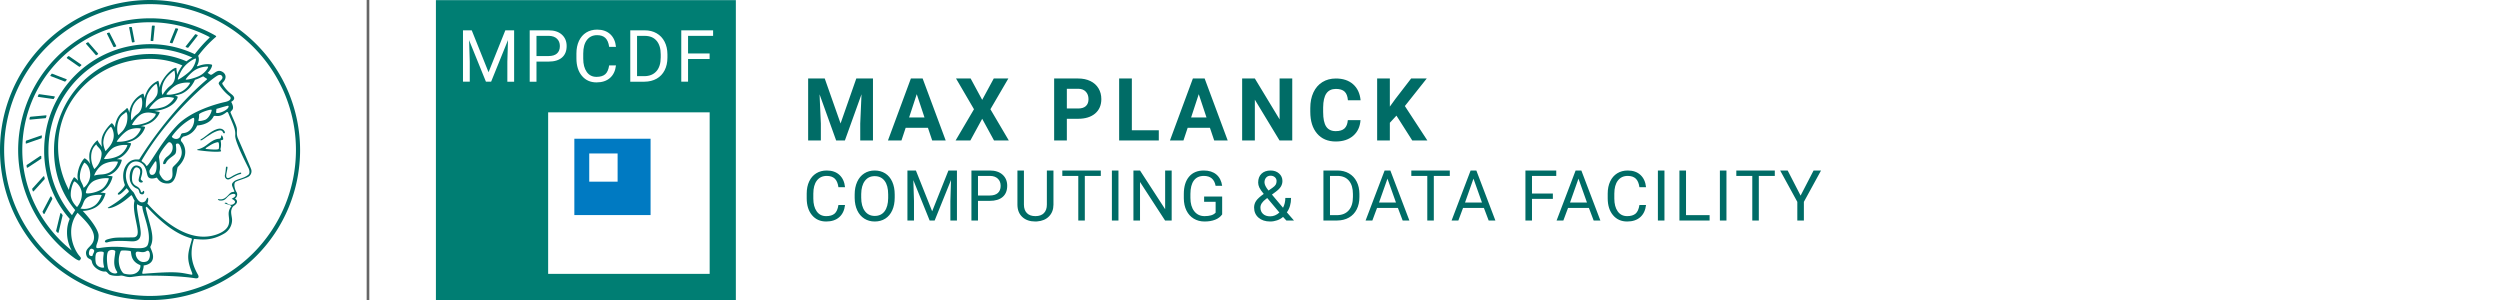 <svg xmlns="http://www.w3.org/2000/svg" viewBox="0 0 2500 300"><defs id="defs837"/><defs><style>.minerva-base-style{}</style></defs><g transform="translate(0 0) scale(1.429) translate(0 0)" style="fill: #006c66;"><title>minerva</title><path d="M105,0A105,105,0,1,0,210,105,105.1,105.1,0,0,0,105,0Zm0,207.1A102.1,102.1,0,1,1,207.1,105,102.2,102.2,0,0,1,105,207.1Z"/><path class="minerva-base-style" d="M166.6,97c-1.4-3.1-.5-5.1-.9-7.3s-2.7-7-4.3-10.8c-.7-1.7,3.8-1.3.4-7.6,0-.2,4.7-2,0-5.5a26.4,26.4,0,0,1-6-6.7,1,1,0,0,1,0-1.3c2.7-2.4,2.8-5.8-.1-7.5s-4.5,0-6.7,1.4c-.7.5-1.1.8-1.9.5L145.3,51c2.7-2.6,3.3-5.2,3.1-5.6s-4.6-1.3-10.2,1l-.4-.3c2.3-3.9,1-6.7.9-6.9h-.1A81,81,0,0,1,151,25.9h.1c.2-.3.3-.6-.2-.9l-1-.6A92.4,92.4,0,0,0,12.7,105c0,29.5,15,57.9,39.4,75.6a13.5,13.5,0,0,0,2.8,1.6A1.1,1.1,0,0,0,56,182l.3-.5a1,1,0,0,0,.3-.8c0-.7-.9-1.3-2.1-3a27.7,27.7,0,0,1-4.7-15.1,22.1,22.1,0,0,1,4.5-13.7c3.7,3.9,11.7,10.9,11.5,17.4s-6.9,6.8-5.4,12.2c.9,3.4,3.4,2,3.9,4.6.7,4.4,6.7,7.3,9.3,6.9.7-.1,1.2.4,2.4,1.7s6.2,1.6,8.2,1.2,4.1,1.4,8,.9,6.1-.9,8.2-.9,22.5-.3,36,1.8c2.4.4,3.1-.7,2.1-2.5-4.9-8.6-5.6-15.8-2.8-25,5,.4,12.2,1.7,21.6-4a11,11,0,0,0,5.1-9.5c-.1-2.1-1-4.7-.5-6.7s1.3-2.7,2.1-3.2c3.6-2.6,1-4.6.4-4.8a3.4,3.4,0,0,0,1.1-4.6c-.7-.7-2.7-6.2-.4-7.3s5.3-1.8,8.1-3.1a4.5,4.5,0,0,0,2.4-6C174.2,114.4,166.8,97.4,166.6,97ZM64.7,179.1c-.7.2-2.9.3-2.4-2.7s2.3-2.6,3.3-1.6S64.9,177.6,64.7,179.1Zm87-125.9c1.2-.8,2.5-1.1,3.3-.4,2.6,2.6-2.9,4.1-1.8,6.1a30.7,30.7,0,0,0,7.5,8.4c1.2,1,1.4,3.1-3.3,4.1s-23.6,5.9-33.6,16.5c-12.5,13.2-20.4,30.3-21.5,28s-3.6-2.8-3.2-3.5C117,81.6,145.1,57.3,151.7,53.2Zm8.2,21.7c-1,2.9-9.1,5.5-8.7,3.5s0-2.2.6-2.3,3.5-1.1,7.5-2.1C159.7,73.9,160.2,74.1,159.9,74.9Zm-20.6,5.3c-.2-1.2,8.5-4.1,8.8-3.3s-1.8,6-4.7,7-4.7.9-4.6.4A11,11,0,0,0,139.3,80.2ZM119,125.8c-4,2.5-6.2-2.2-6.8-3.1a3.7,3.7,0,0,1-.5-3.1c.3-1.4.5-3.3-.4-9.3-.4-2.7,5-9.2,6.3-10.4s3.1.6,3.2,2.6c.3,3.6-1.8,5.6-3.9,7.2s-3.1,4.4-2.6,5.1a1.5,1.5,0,0,0,1.9-.9c1.5-3.3,6-4.9,6.7-6.7s.3-4.4.2-5.6.9-1.2,1.6-1.1,1.4,1.4,1.8,2.7c2.9,7.5-4.3,12-5.5,13.8S122.1,123.9,119,125.8Zm6.1-29.1c-2.2,1.5-5.3-.5-4.7-1.4a43.7,43.7,0,0,1,11.5-11c3.4-2.1,3.8-2.3,4-1.1a10.6,10.6,0,0,1-2.6,7.5c-2.3,2.5-4.6,2.3-5.8,2.6S126.7,95.6,125.1,96.7Zm-19.3,25.6c-1-.2-1.4-2.1-1.2-2.9s3.1-5.2,4-6.4a.5.5,0,0,1,.8.3C110,117.4,109.4,123.1,105.8,122.3ZM138,48.2a17.7,17.7,0,0,1,7.5-1.6c.8.1-1.9,4.8-6.6,6.8s-8.5,2.5-8.9,2.3S134.1,49.9,138,48.2ZM54.7,126.5c-1.5-1.7-2.8-2.6-2.9-2.5a22.4,22.4,0,0,0-3.6,8.9A65.4,65.4,0,0,1,40.7,105C39.3,69.6,69,41.1,105.2,41.2a56.8,56.8,0,0,1,22.4,4.6,31.3,31.3,0,0,0-3.7,6.6c0-1.9-.5-3.4-.4-4.6s-5.1.9-9.7,8.3a19.9,19.9,0,0,0-2.2,5.3c-.1-2.8-.7-4.9-.9-4.9a16.1,16.1,0,0,0-8.5,8.8,22.4,22.4,0,0,0-1.1,3.4c-.2-1.9-.7-3.2-.9-3.2s-5.9,2.3-8.6,8.9A15.4,15.4,0,0,0,90.5,79c-.5-2.3-1.4-3.7-1.7-3.4-1.9,2.4-5.7,3.5-7.6,9.6a13.2,13.2,0,0,0-.7,4.2c-.8-2-2-3.2-2.3-3.2s-6.1,5.5-7,10.9a15.8,15.8,0,0,0,.2,5.8c-1.1-1.8-2.5-3-3.1-4.8-.9.5-5.7,5-5.8,10.7a19.7,19.7,0,0,0,.7,6.1c-1.6-2.9-3.8-4.2-4.1-4.1s-4,4.1-4.8,11.1A11.8,11.8,0,0,0,54.7,126.5Zm74.1-79.7c2.8-3.4,7.6-6.1,8.2-5.8s-.8,5.6-3.9,8.6-8.1,6.2-8.6,6.1S126.2,49.8,128.8,46.8Zm-9.3,13a21,21,0,0,0-5.6,6.4c-.5.9-1.9-5,1.7-10.6,2.2-3.5,6.6-6.6,6.5-6.2S124.2,56,119.5,59.8Zm-10.1,7.5c-3.4,5.1-3.6,3.3-7.3,8.3-.2.2-.2-6.5,1.1-9.4,2.1-4.7,5.7-7.4,6.2-7.5S111.3,64.5,109.4,67.3ZM98.3,77.4c-1.7,3-3.3,2.3-6.2,6.7-.3.4-1.1-3.6.7-9.1a12.6,12.6,0,0,1,5.9-6.9C99.3,68,100.4,73.8,98.3,77.4ZM88,88.1c-1.8,3.9-2.9,4-5,6.4-.3.4-1.8-3.7-.4-8.8s4-5.6,5.3-7S89.9,84,88,88.1Zm-8.4,6.6a10.3,10.3,0,0,1-.4,3c-1.3,4.3-3.9,6.2-5.3,8.1a15.7,15.7,0,0,1-1.6-5.8,15.2,15.2,0,0,1,5.2-11.2C78.3,88.8,79.6,92,79.6,94.7Zm-8.5,12.8A14.9,14.9,0,0,1,66,118.3a17.7,17.7,0,0,1-2.2-7.6c-.2-6.3,2.4-8.5,3.6-9.7C67.9,102.8,71.1,104.2,71.1,107.5ZM59,113.8c1.8.9,3.9,3.4,4.1,8.2s-3.2,8.7-4.6,9.4c-.9-3.7-2.6-4.4-2.6-8A18,18,0,0,1,59,113.8Zm7.3,12.5c4.6-2,9.6-1.7,9.8-1.5s-1.5,5.9-5.9,8.2-9.5,2.7-10,2.1S61.7,128.3,66.3,126.3Zm-.4-3.4c.3-1.5,3-6.5,7.1-8.3h0a18.4,18.4,0,0,1,9.4-1.5c.5.2-1.7,5.6-5.8,7.6S70.1,121.6,65.9,122.9Zm6.9-11.8c.2-.4,3.5-6.4,7.4-8.2a17.5,17.5,0,0,1,8.9-1.4c.3.1-1.8,5.4-6.2,7.6S72.6,111.6,72.8,111.1Zm8.9-11.9c-.3-.2,4.4-6.4,8.4-8.3a15.6,15.6,0,0,1,8.4-1c.3.3-1.9,5.5-6.5,7.5A24.2,24.2,0,0,1,81.7,99.2ZM92.4,87.4c-.2-.2,3.4-6.3,7.4-7.9s7.7-.1,8.9,0-1.3,4.5-6.6,6.4S93.1,87.7,92.4,87.4Zm12-11.4c.1-.3,4.1-5.9,8.1-7.3a16.4,16.4,0,0,1,9.2-.2c.5.2-2.8,5-7.7,6.5S104.3,76.3,104.4,76Zm12.1-9.9c-.5-.3,4.3-5.7,8.2-7.2a18,18,0,0,1,8.3-1c.3.2-2.5,4.9-7.1,6.7S117.1,66.5,116.5,66.1ZM50.2,175.3C28.6,158.1,15.6,132.1,15.6,105A89.3,89.3,0,0,1,146.4,25.8a.4.4,0,0,1,.1.7,97.3,97.3,0,0,0-10.2,11.4,73.1,73.1,0,0,0-31.3-7A74.3,74.3,0,0,0,30.9,105a72.1,72.1,0,0,0,17.9,48.2,23.1,23.1,0,0,0-1.9,9.4A25.6,25.6,0,0,0,50.2,175.3Zm.2-24.8h-.1A69.2,69.2,0,0,1,33.9,105,71.2,71.2,0,0,1,105,33.9a70.1,70.1,0,0,1,29.6,6.4,22.6,22.6,0,0,0-4.1,2.6A63.1,63.1,0,0,0,105,37.8,67.3,67.3,0,0,0,37.8,105c0,16.1,5,30.2,14.8,42C52.1,147.9,51.3,149.1,50.4,150.5Zm3.5-5.6c-1.3-1.2-4.1-4.3-4.4-8.3V136c0-4.3,1.9-8.6,2.4-9s5.3,3.3,5.4,8.7A14.4,14.4,0,0,1,53.9,144.9Zm8-7.2c3.9-1.8,9.6-1.4,9.3-1.1s-1.8,5.8-6.2,8a12.1,12.1,0,0,1-8.7,1.3C58.6,143.3,58.1,139.5,61.9,137.7Zm5.2,46.5c-.6-2.7-.4-6.3.5-7.3s4.9-1.2,5-.1-1.1,5.4.3,10.2C72.6,187.7,68.3,187.4,67.1,184.2Zm.3-11.1c-.3-2,1.6-3.9,1.6-8.2s-6.6-12.6-11.1-17.3a19.5,19.5,0,0,0,7.9-1.9c6.6-3.1,7.9-10.1,8.1-10.4a11,11,0,0,0-3.8-.4l.8-.4c6.4-3.5,8.1-11,7.8-11.1a17,17,0,0,0-4-.3l2-.7c6.8-2.7,8.7-10.3,8.5-10.6a16.1,16.1,0,0,0-3.5-.4l1.9-.8c6.2-3.1,8.4-10.1,8.1-10.3a10.5,10.5,0,0,0-3.3-.4,23.7,23.7,0,0,0,4.5-1.5c6.7-2.9,8.9-9.3,8.6-9.6a10.9,10.9,0,0,0-3-.5,34.5,34.5,0,0,0,4.4-1.3c6.6-2.2,9.2-8.5,8.8-8.6l-3.7-.8a24.5,24.5,0,0,0,6.6-1.3c7.1-2.4,9.6-6.7,9.8-8.6a6,6,0,0,0-2.3-.8,29.3,29.3,0,0,0,4.7-1.2c6.6-2.7,9.4-9.3,9.6-9.8a29.3,29.3,0,0,0,3.9-1.6l1.9-.9,1.6,1.1c1,.6,1.4.8.9,1.2C122,75,105,99.5,97.6,111.3c-.2.4-.6.3-1.3.3-7.9-.6-12.4,8.9-8.9,17.8-.4,1.8-4.2,5.3-4.5,5.5s-1,1.4.3,1.3,4.2-3.2,5.4-4.5c.4.6,2.2,2,1.3,2.8A63.6,63.6,0,0,1,76,145c-2.6,1.2,4.2,2.1,15.7-8.3.7-.6,1.5,2.4,2.5,3.7-2,6.5,2.9,19.1,2.1,23a2.8,2.8,0,0,1-2.8,2.7c-11.4.3-12.5-.3-18.3,1.4-2.7.8-2,2.6-.1,2.1s4.6-1.5,16.9-.7c3.1.1,6.5-.6,6.5-5.7s-3.6-18.4-2.4-20.3a6.9,6.9,0,0,0,3.5,1.4c-.2,4.5,7,19,3.8,27-1.2,3-6.4,2.7-15.4,1.8C72.7,171.6,67.7,174.9,67.4,173.1Zm35.1,9.9c-5.9,2-8.3-4.9-7.3-6.4s4.4,1,7.3-.9S106,181.8,102.5,183Zm-27,4.3c-.8-3.7-1.1-10,.4-11.5s4.9-.9,4.8.2c-.3,4.3-2.1,9.2,1.2,14.1C83.2,192,76.7,192.3,75.5,187.3Zm11.4,4.2c-1.6-.4-6-7.4-2.4-15.8.3-.8,5.8-.3,6.8,0s-.8,6.8,6.8,9.8C98.8,185.8,98,194.3,86.9,191.5Zm47.2-23.3c-2.5,8.8-3.8,12.3,0,21.9.5,1.3.9,2.3-.2,2.1-7.7-1.4-9.4-2.6-33.7-.6-1.7.2.6-3.4.3-5.8,2.2-.3,5.8-1.3,6.5-4.9s-2.1-7.6-1.8-8.2c3.5-6.7-.2-14.1-3.1-26.6-.3-1.2.4-1.7.9-1.1,15.6,16.9,25.5,20.2,30.9,21.8C134.4,167,134.3,167.6,134.1,168.2ZM174,122.1c-3.3,2.9-8.3,3.1-10.3,4.9s-1.5,2.5-.4,5.2,1.1,1.7-1.1,2.3-4.1,5.8-8.8,4.9c-1.8-.3-.5.8.2.9,2.6.3,3.7-.5,4.6-1.4s2.2-2.4,3.6-2.9,2.9-.5,3,.6-1.9,2.1-2.7,2.5c1,.5,3.9,1.9,1.4,3.6s-4.6-.5-4.9-.7-1.7-.2-1.3.3,5.2,1.3,4.5,2.2c-3.5,4.7-.6,7.5-1.7,12.3s-7.7,7.5-12.8,8.4c-17.4,3.1-34.3-11.6-44.2-22.8.9-2.1.8-4.8-.1-3.8s-.7,2.4-2.8,2.9c-3.9,1-5.7-5.9-6.9-7.1-4.8-4.7-6.7-11.4-3.9-17.3s9-4.7,11.4-1.1,1.7,7,3.4,8.3,4.8.2,5.4,0,1.7,4.3,8,4.1,5.9-10.7,6.9-11.6c8.6-8.4,4.2-15.9,2.6-17.6s1-3.6,1.5-3.7a13,13,0,0,0,9.4-7.7s8.4-.2,11.4-6.2c.8-1.6,3.3,1.5,8.9-2.9a.8.8,0,0,1,1.4.3c3.7,8.9,5.2,11.3,4.9,15.8s8.7,21.5,9.4,23.1S174.8,121.3,174,122.1Z"/><path class="minerva-base-style" d="M153.8,90c-4.9.2-10.6,6.2-12.4,7s-1.3,1.5-.2,1.1,5.9-4.7,10.7-6.4,3.6,1.8,5,1.6S156.6,89.9,153.8,90Z"/><path class="minerva-base-style" d="M154.9,94.8c-.4.1.4,2.2-1.7,2.3-4.6.3-8.3,4.7-11.1,6a12.9,12.9,0,0,1-3.8,1.4.3.3,0,0,0,.1.6c11.7,1.6,16.2,1.1,16.3.7s-.6-1.2-.4-1.7a11.3,11.3,0,0,0,.1-5.5c-.2-.8,1.8-.3,1.8-1.3S155.6,94.7,154.9,94.8Zm-1.8,9.3c-.2.9-5.5.5-8.3.2-.7,0-1.8-.1.3-1.4s4.1-2.8,7.2-3.4a.8.8,0,0,1,.8.6A10.6,10.6,0,0,1,153.1,104.1Z"/><path class="minerva-base-style" d="M168.4,120.8c-.9,0-4.5,1.6-5.9,2.5s-4.4,2.7-4.2-.8c.1-1.3.9-4.4.9-5.3s-1-.7-1.1,0a36.9,36.9,0,0,1-.7,5.3c-.4,1.8,1.2,4,3.6,2.7s4.8-2.9,7.3-3.4C168.9,121.7,169,120.8,168.4,120.8Z"/><path class="minerva-base-style" d="M100.5,133.6c-.7-.3-.5,1.2-1.4,1s-.2-1.3-1.8-3-2.8-1.2-4.3-3.6-.3-12,3.1-10.8,1.6,5,1,8,2.5,2.8,2.8,2.1-1.1-.9-1.4-1.9,3.5-7.6-1.8-9.4c-3.8-1.3-6.4,3.6-5.9,8.9a8,8,0,0,0,5.1,7.1c2.3.8.6,4,3.7,4C101,136,101.3,133.9,100.5,133.6Z"/><path class="minerva-base-style" d="M131.3,33.4c.2.1.3,0,.5-.1l6.5-8.3a.5.5,0,0,0-.2-.6L137,24a.4.4,0,0,0-.5.1L130,32.4c-.2.2-.1.5.2.6Z"/><path class="minerva-base-style" d="M119.2,30l1.1.3a.5.5,0,0,0,.5-.3l3.8-9.4a.4.4,0,0,0-.3-.6l-1.2-.2h-.3l-3.9,9.6A.4.4,0,0,0,119.2,30Z"/><path class="minerva-base-style" d="M105.8,28.7h1.1c.2.1.4-.1.4-.3l1-10a.5.5,0,0,0-.4-.5h-1.1c-.3,0-.4.2-.5.4l-.9,10A.4.4,0,0,0,105.8,28.7Z"/><path class="minerva-base-style" d="M92.8,29.7l1.1-.2c.2,0,.4-.2.3-.4l-1.9-9.9c0-.2-.2-.4-.4-.3H90.7c-.2.1-.4.3-.3.5l1.9,9.9C92.3,29.6,92.5,29.7,92.8,29.7Z"/><path class="minerva-base-style" d="M79.4,32.8l.5.2,1.1-.4a.4.4,0,0,0,.3-.6l-4.6-9a.4.4,0,0,0-.5-.2l-1,.3a.4.4,0,0,0-.3.6Z"/><path class="minerva-base-style" d="M67,38.5c.1.2.3.2.5.1l1-.6a.4.4,0,0,0,.1-.6l-6.7-7.7c-.2-.2-.4-.2-.5-.1l-1,.6c-.3.1-.3.4-.1.6Z"/><path class="minerva-base-style" d="M55.4,46.7c.2.1.4.1.5-.1l.9-.7a.5.5,0,0,0,0-.7l-8.5-5.9h-.5l-.9.8a.5.5,0,0,0,0,.7Z"/><path class="minerva-base-style" d="M45.4,57.1a.4.4,0,0,0,.4-.2l.8-.9c.2-.2.1-.5-.2-.6l-9.8-3.8c-.2-.1-.4-.1-.5.1l-.7.9a.4.4,0,0,0,.2.7Z"/><path class="minerva-base-style" d="M26.8,67.8l10.5,1.5c.2,0,.4-.1.4-.3l.6-1a.4.4,0,0,0-.3-.6L27.5,65.9l-.5.2a5.4,5.4,0,0,1-.5,1.1A.4.4,0,0,0,26.8,67.8Z"/><path class="minerva-base-style" d="M21.1,83.7l10.7-1a.3.3,0,0,0,.3-.3,7.6,7.6,0,0,0,.4-1.1.4.4,0,0,0-.4-.6l-10.8,1-.4.3-.3,1.2C20.6,83.5,20.8,83.8,21.1,83.7Z"/><path class="minerva-base-style" d="M29.2,96.5c0-.4.1-.9.1-1.3s-.2-.5-.5-.4L18.4,98.4c-.2.1-.3.2-.3.4s-.1.8-.1,1.2a.4.4,0,0,0,.6.4l10.3-3.6A.3.3,0,0,0,29.2,96.5Z"/><path class="minerva-base-style" d="M28.9,110.8v-1.3a.5.5,0,0,0-.7-.4l-9.4,6.3c-.2,0-.2.2-.2.4s.1.8.1,1.2a.5.5,0,0,0,.7.3l9.4-6.2C28.9,111,29,110.9,28.9,110.8Z"/><path class="minerva-base-style" d="M31.3,125l-.3-1.3a.4.4,0,0,0-.7-.2L22.6,132c-.1.1-.2.3-.1.4s.3.8.4,1.2a.4.4,0,0,0,.7.2l7.6-8.4C31.3,125.3,31.3,125.2,31.3,125Z"/><path class="minerva-base-style" d="M35.2,137.7,29.8,148c-.1.1,0,.3,0,.4l.7,1.2a.4.4,0,0,0,.7-.1l5.4-10.2c0-.1.1-.2,0-.4l-.6-1.2A.5.5,0,0,0,35.2,137.7Z"/><path class="minerva-base-style" d="M42.9,149.3c-.2-.3-.7-.2-.7.1l-2.9,12c-.1.2,0,.3,0,.4l1,1a.4.4,0,0,0,.7-.1l2.8-11.9c.1-.1,0-.2,0-.3Z"/></g><rect x="366.666" y="0" width="2.65" height="300" style="fill: #666666"/><g transform="translate(435.982 0) scale(4.272) translate(0 0)"><style id="style845"/><g id="g841" transform="matrix(1.333,0,0,-1.333,-60.146,95.589)"><path id="path951" style="fill:#007ac2;fill-opacity:1;fill-rule:evenodd;stroke:none;stroke-width:0.1" d="m 77.016,39.81 h -4.983 v 4.956 h 4.983 z m -7.598,7.537 V 33.939 h 13.387 v 13.407 h -13.387"/><path id="path953" style="fill:#007e73;fill-opacity:1;fill-rule:evenodd;stroke:none;stroke-width:0.1" d="m 66.368,62.318 c 0.339,0.3 0.508,0.733 0.508,1.3 0,0.538 -0.169,0.969 -0.508,1.291 -0.339,0.323 -0.804,0.49 -1.394,0.503 h -2.205 v -3.544 h 2.137 c 0.636,0 1.123,0.15 1.462,0.45"/><path id="path955" style="fill:#007e73;fill-opacity:1;fill-rule:evenodd;stroke:none;stroke-width:0.1" d="m 84.587,61.628 v 0.527 c 0,1.025 -0.24,1.822 -0.722,2.391 -0.481,0.568 -1.164,0.857 -2.048,0.865 h -1.387 v -7.076 h 1.251 c 0.917,0 1.63,0.285 2.14,0.856 0.511,0.571 0.766,1.384 0.766,2.438"/><path id="path957" style="fill:#007e73;fill-opacity:1;fill-rule:evenodd;stroke:none;stroke-width:0.1" d="m 93.784,65.411 h -4.398 v -3.092 h 3.785 v -0.972 h -3.785 v -3.984 h -1.191 v 9.021 h 5.589 z m -0.603,-41.791 h -28.364 v 28.363 h 28.364 z m -30.412,33.742 h -1.191 v 9.021 h 3.328 c 0.988,0 1.761,-0.252 2.321,-0.756 0.559,-0.504 0.839,-1.171 0.839,-2.001 0,-0.876 -0.274,-1.551 -0.821,-2.023 -0.548,-0.473 -1.331,-0.709 -2.351,-0.709 h -2.125 z m -3.926,0 h -1.19 v 3.514 l 0.112,3.792 -2.962,-7.305 h -0.91 l -2.957,7.287 0.119,-3.773 v -3.514 h -1.191 v 9.021 h 1.537 l 2.95,-7.361 2.949,7.361 h 1.543 z m 10.939,4.957 c 0,0.839 0.15,1.577 0.449,2.212 0.3,0.637 0.724,1.125 1.274,1.466 0.549,0.341 1.185,0.511 1.908,0.511 0.959,0 1.727,-0.268 2.306,-0.802 0.578,-0.535 0.914,-1.276 1.009,-2.222 h -1.196 c -0.103,0.721 -0.327,1.243 -0.672,1.567 -0.344,0.323 -0.827,0.484 -1.447,0.484 -0.76,0 -1.355,-0.281 -1.787,-0.844 -0.432,-0.561 -0.648,-1.362 -0.648,-2.399 v -0.875 c 0,-0.98 0.205,-1.759 0.614,-2.338 0.409,-0.578 0.98,-0.868 1.716,-0.868 0.661,0 1.168,0.15 1.521,0.449 0.354,0.3 0.588,0.822 0.703,1.565 h 1.196 c -0.111,-0.954 -0.463,-1.69 -1.056,-2.209 -0.593,-0.518 -1.381,-0.777 -2.364,-0.777 -1.066,0 -1.92,0.382 -2.562,1.146 -0.643,0.764 -0.964,1.786 -0.964,3.068 z m 9.457,4.065 h 2.547 c 0.785,0 1.479,-0.173 2.082,-0.521 0.604,-0.346 1.069,-0.84 1.398,-1.48 0.328,-0.641 0.494,-1.376 0.499,-2.206 v -0.576 c 0,-0.851 -0.165,-1.597 -0.494,-2.237 -0.328,-0.639 -0.796,-1.132 -1.406,-1.475 -0.609,-0.343 -1.319,-0.518 -2.129,-0.526 h -2.497 z m -34.13,5.307 V 19.019 h 52.671 v 52.672 h -52.671"/></g></g><g transform="translate(802.643 41.435)"><g transform="translate(0 99.06)" style="fill: #006c66;"><path d="M5.500-62L22.094-62L37.922-17.029L53.656-62L70.328-62L70.328 0L57.594 0L57.594-16.951L58.859-46.213L42.234 0L33.516 0L16.922-46.166L18.203-16.951L18.203 0L5.500 0L5.500-62ZM129.563 0L125.281-12.719L103.031-12.719L98.797 0L85.297 0L108.234-62L120-62L143.063 0L129.563 0ZM114.109-46.339L106.453-23L121.859-23L114.109-46.339ZM168-62L179.547-40.631L191.109-62L205.703-62L187.766-31.259L206.172 0L191.391 0L179.547-21.715L167.703 0L152.938 0L171.344-31.259L153.391-62L168-62ZM275.328-21.703L264.203-21.703L264.203 0L251.500 0L251.500-62L275.531-62Q282.484-62 287.750-59.436Q293.016-56.872 295.852-52.155Q298.688-47.437 298.688-41.410L298.688-41.410Q298.688-32.259 292.484-26.981Q286.281-21.703 275.328-21.703L275.328-21.703ZM264.203-51.719L264.203-32L275.531-32Q280.578-32 283.219-34.415Q285.859-36.830 285.859-41.325L285.859-41.325Q285.859-45.932 283.195-48.786Q280.531-51.639 275.828-51.719L275.828-51.719L264.203-51.719ZM329.203-62L329.203-10.203L356.156-10.203L356.156 0L316.500 0L316.500-62L329.203-62ZM411.563 0L407.281-12.719L385.031-12.719L380.797 0L367.297 0L390.234-62L402-62L425.063 0L411.563 0ZM396.109-46.339L388.453-23L403.859-23L396.109-46.339ZM489.609-62L489.609 0L476.906 0L452.203-40.804L452.203 0L439.500 0L439.500-62L452.203-62L476.953-21.117L476.953-62L489.609-62ZM545.172-20.375L557.875-20.375Q557.156-10.422 550.531-4.711Q543.906 1 533.078 1L533.078 1Q521.219 1 514.430-6.937Q507.641-14.874 507.641-28.728L507.641-28.728L507.641-32.475Q507.641-41.321 510.773-48.054Q513.906-54.786 519.727-58.393Q525.547-62 533.234-62L533.234-62Q543.906-62 550.422-56.281Q556.938-50.563 557.953-40.234L557.953-40.234L545.266-40.234Q544.797-46.203 541.938-48.891Q539.078-51.578 533.234-51.578L533.234-51.578Q526.891-51.578 523.742-47.065Q520.594-42.551 520.500-33.059L520.500-33.059L520.500-28.437Q520.500-18.526 523.531-13.943Q526.563-9.359 533.078-9.359L533.078-9.359Q538.953-9.359 541.852-12.047Q544.750-14.734 545.172-20.375L545.172-20.375ZM609.625 0L593.797-24.875L587.203-17.721L587.203 0L574.500 0L574.500-62L587.203-62L587.203-33.901L592.781-41.606L608.484-62L624.094-62L602.219-34.451L624.734 0L609.625 0Z"/></g><g transform="translate(0 179.07)" style="fill: #006c66;"><path d="M35.781-15.484L42.391-15.484Q41.453-7.578 36.555-3.289Q31.656 1 23.516 1L23.516 1Q14.703 1 9.383-5.311Q4.063-11.621 4.063-22.186L4.063-22.186L4.063-26.954Q4.063-33.873 6.547-39.124Q9.031-44.375 13.570-47.187Q18.109-50 24.094-50L24.094-50Q32.031-50 36.813-45.570Q41.594-41.141 42.391-33.313L42.391-33.313L35.781-33.313Q34.938-39.266 32.078-41.930Q29.219-44.594 24.094-44.594L24.094-44.594Q17.813-44.594 14.242-39.962Q10.672-35.329 10.672-26.781L10.672-26.781L10.672-21.985Q10.672-13.904 14.055-9.140Q17.438-4.375 23.516-4.375L23.516-4.375Q28.984-4.375 31.906-6.852Q34.828-9.328 35.781-15.484L35.781-15.484ZM92.063-26.035L92.063-22.903Q92.063-15.610 89.602-10.172Q87.141-4.734 82.625-1.867Q78.109 1 72.094 1L72.094 1Q66.219 1 61.672-1.883Q57.125-4.765 54.617-10.102Q52.109-15.439 52.031-22.451L52.031-22.451L52.031-26.035Q52.031-33.187 54.531-38.680Q57.031-44.172 61.594-47.086Q66.156-50 72.031-50L72.031-50Q78.016-50 82.578-47.117Q87.141-44.235 89.602-38.765Q92.063-33.296 92.063-26.035L92.063-26.035ZM85.531-22.421L85.531-26.096Q85.531-34.924 81.977-39.642Q78.422-44.359 72.031-44.359L72.031-44.359Q65.813-44.359 62.242-39.642Q58.672-34.924 58.563-26.547L58.563-26.547L58.563-22.904Q58.563-14.356 62.172-9.467Q65.781-4.578 72.094-4.578L72.094-4.578Q78.453-4.578 81.938-9.195Q85.422-13.811 85.531-22.421L85.531-22.421ZM104.781-50L113.250-50L129.516-9.199L145.797-50L154.297-50L154.297 0L147.734 0L147.734-19.466L148.359-40.487L132.016 0L127 0L110.688-40.392L111.344-19.466L111.344 0L104.781 0L104.781-50ZM187.063-19.641L175.344-19.641L175.344 0L168.781 0L168.781-50L187.125-50Q195.297-50 199.930-45.817Q204.563-41.635 204.563-34.758L204.563-34.758Q204.563-27.489 200.031-23.565Q195.500-19.641 187.063-19.641L187.063-19.641ZM175.344-44.594L175.344-25L187.125-25Q192.391-25 195.195-27.494Q198-29.989 198-34.679L198-34.679Q198-39.150 195.195-41.825Q192.391-44.500 187.500-44.594L187.500-44.594L175.344-44.594ZM244.219-50L250.813-50L250.813-15.789Q250.781-8.682 246.391-4.157Q242 0.368 234.469 0.921L234.469 0.921L232.734 1Q224.563 1 219.711-3.462Q214.859-7.924 214.781-15.726L214.781-15.726L214.781-50L221.281-50L221.281-15.888Q221.281-10.432 224.258-7.403Q227.234-4.375 232.734-4.375L232.734-4.375Q238.297-4.375 241.258-7.380Q244.219-10.385 244.219-15.856L244.219-15.856L244.219-50ZM298.156-50L298.156-44.594L282.172-44.594L282.172 0L275.641 0L275.641-44.594L259.672-44.594L259.672-50L298.156-50ZM315.813-50L315.813 0L309.250 0L309.250-50L315.813-50ZM369.031-50L369.031 0L362.422 0L337.375-38.524L337.375 0L330.781 0L330.781-50L337.375-50L362.500-11.303L362.500-50L369.031-50ZM419.516-24L419.516-6.086Q416.984-2.528 412.461-0.764Q407.938 1 401.922 1L401.922 1Q395.828 1 391.117-1.852Q386.406-4.703 383.820-9.946Q381.234-15.190 381.172-22.108L381.172-22.108L381.172-26.440Q381.172-37.659 386.414-43.830Q391.656-50 401.172-50L401.172-50Q408.953-50 413.703-46.016Q418.453-42.031 419.516-34.719L419.516-34.719L412.953-34.719Q411.109-44.594 401.203-44.594L401.203-44.594Q394.609-44.594 391.203-39.977Q387.797-35.360 387.766-26.610L387.766-26.610L387.766-22.561Q387.766-14.216 391.594-9.295Q395.422-4.375 401.953-4.375L401.953-4.375Q405.641-4.375 408.414-5.169Q411.188-5.964 412.984-7.840L412.984-7.840L412.984-18.672L401.469-18.672L401.469-24L419.516-24ZM451.453-13.008L451.453-13.008Q451.453-16.592 453.453-19.592Q455.453-22.591 461.094-26.580L461.094-26.580Q457.781-30.600 456.648-33.055Q455.516-35.509 455.516-37.924L455.516-37.924Q455.516-43.596 458.867-46.798Q462.219-50 467.969-50L467.969-50Q473.094-50 476.438-47.016Q479.781-44.032 479.781-39.498L479.781-39.498Q479.781-36.506 478.266-33.966Q476.750-31.426 472.953-28.621L472.953-28.621L469.297-25.926L480.375-12.743Q482.688-17.169 482.688-22.591L482.688-22.591L488.406-22.591Q488.406-13.896 484.203-8.178L484.203-8.178L491.313 0L483.719 0L480.406-3.612Q477.875-1.353 474.477-0.176Q471.078 1 467.547 1L467.547 1Q460.266 1 455.859-2.857Q451.453-6.713 451.453-13.008ZM467.547-4.172L467.547-4.172Q472.578-4.172 476.750-7.983L476.750-7.983L464.609-22.451L463.484-21.641Q457.781-17.453 457.781-13.016L457.781-13.016Q457.781-8.999 460.391-6.585Q463-4.172 467.547-4.172ZM461.844-38.134L461.844-38.134Q461.844-34.865 465.875-29.962L465.875-29.962L469.906-32.779Q472.234-34.414 473.086-35.893Q473.938-37.371 473.938-39.489L473.938-39.489Q473.938-41.777 472.234-43.287Q470.531-44.797 467.922-44.797L467.922-44.797Q465.125-44.797 463.484-42.905Q461.844-41.014 461.844-38.134ZM534.547 0L520.781 0L520.781-50L534.828-50Q541.313-50 546.305-47.119Q551.297-44.239 554.016-38.909Q556.734-33.579 556.766-26.688L556.766-26.688L556.766-23.485Q556.766-16.421 554.047-11.099Q551.328-5.777 546.289-2.920Q541.250-0.063 534.547 0L534.547 0ZM535-44.594L527.344-44.594L527.344-5.359L534.250-5.359Q541.828-5.359 546.055-10.106Q550.281-14.854 550.281-23.625L550.281-23.625L550.281-26.548Q550.281-35.068 546.297-39.799Q542.313-44.531 535-44.594L535-44.594ZM600.016 0L595.250-12.594L574.406-12.594L569.719 0L562.953 0L581.969-50L587.703-50L606.734 0L600.016 0ZM584.828-41.868L576.391-18L593.313-18L584.828-41.868ZM647.156-50L647.156-44.594L631.172-44.594L631.172 0L624.641 0L624.641-44.594L608.672-44.594L608.672-50L647.156-50ZM686.016 0L681.250-12.594L660.406-12.594L655.719 0L648.953 0L667.969-50L673.703-50L692.734 0L686.016 0ZM670.828-41.868L662.391-18L679.313-18L670.828-41.868ZM750.219-27L750.219-21.641L729.344-21.641L729.344 0L722.781 0L722.781-50L753.609-50L753.609-44.594L729.344-44.594L729.344-27L750.219-27ZM791.016 0L786.250-12.594L765.406-12.594L760.719 0L753.953 0L772.969-50L778.703-50L797.734 0L791.016 0ZM775.828-41.868L767.391-18L784.313-18L775.828-41.868ZM836.781-15.484L843.391-15.484Q842.453-7.578 837.555-3.289Q832.656 1 824.516 1L824.516 1Q815.703 1 810.383-5.311Q805.063-11.621 805.063-22.186L805.063-22.186L805.063-26.954Q805.063-33.873 807.547-39.124Q810.031-44.375 814.570-47.187Q819.109-50 825.094-50L825.094-50Q833.031-50 837.813-45.570Q842.594-41.141 843.391-33.313L843.391-33.313L836.781-33.313Q835.938-39.266 833.078-41.930Q830.219-44.594 825.094-44.594L825.094-44.594Q818.813-44.594 815.242-39.962Q811.672-35.329 811.672-26.781L811.672-26.781L811.672-21.985Q811.672-13.904 815.055-9.140Q818.438-4.375 824.516-4.375L824.516-4.375Q829.984-4.375 832.906-6.852Q835.828-9.328 836.781-15.484L836.781-15.484ZM861.813-50L861.813 0L855.250 0L855.250-50L861.813-50ZM883.375-50L883.375-5.359L906.953-5.359L906.953 0L876.781 0L876.781-50L883.375-50ZM923.813-50L923.813 0L917.250 0L917.250-50L923.813-50ZM972.156-50L972.156-44.594L956.172-44.594L956.172 0L949.641 0L949.641-44.594L933.672-44.594L933.672-50L972.156-50ZM985.031-50L997.953-24.898L1010.938-50L1018.391-50L1001.234-18.650L1001.234 0L994.672 0L994.672-18.650L977.516-50L985.031-50Z"/></g></g></svg>